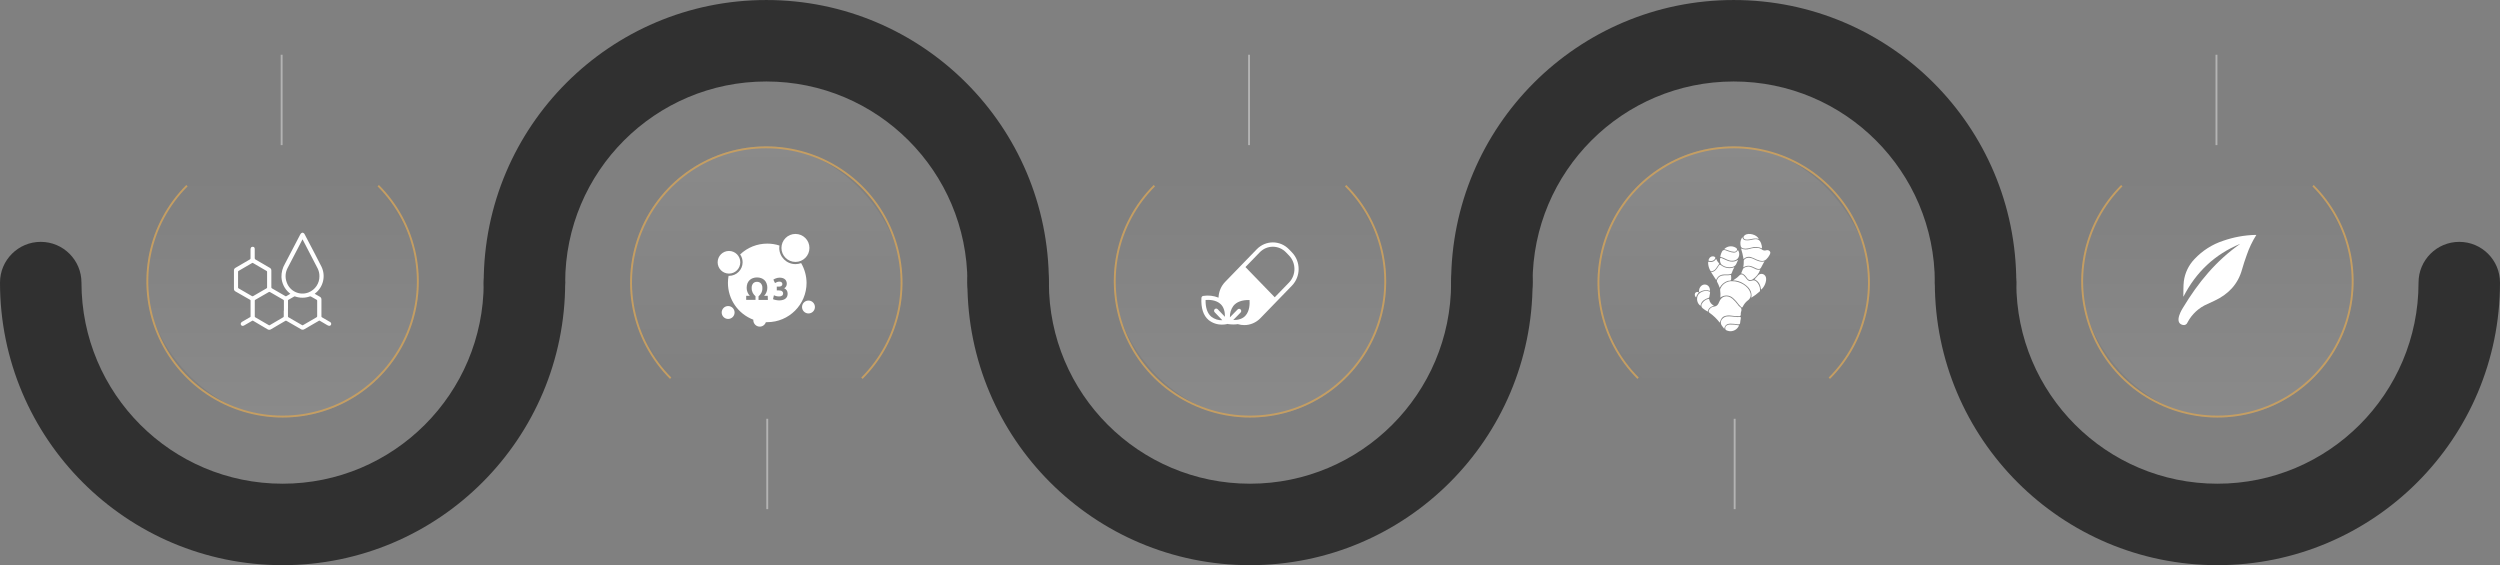 <svg width="1964" height="444" viewBox="0 0 1964 444" fill="none" xmlns="http://www.w3.org/2000/svg">
    <rect x="0" y="0" width="1964" height="444" fill="#808080" stroke="none"/>
    <path fill-rule="evenodd" clip-rule="evenodd" d="M-1.94073e-05 222.006C-2.0133e-05 344.611 99.394 444 222.001 444C344.607 444 444.002 344.612 444.002 222.007C444.002 204.334 429.675 190.007 412.002 190.007C394.329 190.007 380.002 204.333 380.002 222.007C380.002 309.263 309.264 380 222.001 380C134.738 380 64 309.262 64 222.006C64 204.333 49.673 190.006 32 190.006C14.327 190.006 -1.9045e-05 204.333 -1.94073e-05 222.006Z" fill="#303030"/>
    <rect x="329" y="328" width="214" height="214" rx="107" transform="rotate(-180 329 328)" fill="url(#paint0_linear_0_1)" fill-opacity="0.08"/>
    <path d="M297.13 145.87C311.989 160.729 322.109 179.661 326.208 200.272C330.308 220.882 328.204 242.245 320.162 261.66C312.12 281.075 298.502 297.669 281.029 309.344C263.557 321.019 243.014 327.25 222 327.25C200.986 327.25 180.443 321.019 162.971 309.344C145.498 297.669 131.88 281.075 123.838 261.66C115.796 242.245 113.692 220.882 117.792 200.272C121.891 179.661 132.011 160.729 146.87 145.87" stroke="#C59E62" stroke-width="1.5"/>
    <path d="M258.956 252.774L258.203 252.322C256.473 251.306 254.742 250.291 252.936 249.275C252.635 249.162 252.485 248.861 252.522 248.485C252.522 246.265 252.522 244.083 252.522 241.901C252.522 239.719 252.522 237.499 252.522 235.355C252.598 234.414 252.071 233.512 251.243 233.098C250.227 232.533 249.249 232.007 248.271 231.405C247.933 231.217 247.594 230.991 247.218 230.765C247.331 230.69 247.406 230.615 247.519 230.539C253.952 225.649 256.096 216.808 252.56 209.509C249.061 202.549 245.337 195.514 241.763 188.705L239.242 183.889C238.979 183.362 238.189 182.685 237.436 182.798C236.797 182.986 236.232 183.475 235.969 184.04C234.201 187.388 232.47 190.699 230.74 194.047C228.445 198.449 226.15 202.85 223.855 207.214C221.974 210.375 221.033 213.986 221.109 217.673C221.334 222.413 223.516 226.89 227.09 229.975C227.391 230.239 227.73 230.502 228.106 230.803L226.94 231.48C226.263 231.856 225.586 232.232 224.908 232.684C224.758 232.797 224.495 232.797 224.306 232.684C220.77 230.615 217.234 228.583 213.622 226.514C213.321 226.364 213.133 226.063 213.171 225.649C213.171 223.467 213.171 221.285 213.171 219.103C213.171 216.921 213.171 214.739 213.171 212.594C213.246 211.654 212.757 210.826 211.967 210.412C210.311 209.472 208.694 208.531 207.076 207.553C204.969 206.311 202.862 205.108 200.718 203.866C200.304 203.678 200.078 203.264 200.116 202.775C200.116 201.12 200.116 199.427 200.116 197.734V195.665C200.116 194.686 199.74 194.085 199.025 193.934C198.498 193.784 197.934 193.859 197.483 194.16L197.332 194.273C196.993 194.724 196.805 195.251 196.805 195.815C196.805 198.185 196.805 200.518 196.805 202.963C196.805 203.302 196.655 203.64 196.316 203.791C193.909 205.183 191.501 206.575 189.093 208.004L185.03 210.375C184.24 210.788 183.751 211.578 183.788 212.444C183.788 217.259 183.788 222.075 183.788 226.853C183.713 227.756 184.24 228.583 184.992 228.959C186.911 230.05 188.792 231.141 190.711 232.232C192.629 233.323 194.51 234.414 196.504 235.543C196.73 235.656 196.843 235.882 196.843 236.145C196.843 240.283 196.843 244.422 196.843 248.598C196.843 248.823 196.73 249.049 196.467 249.162C194.36 250.366 192.253 251.57 190.184 252.811C189.168 253.413 188.83 254.391 189.319 255.257C189.808 256.084 190.786 256.272 191.802 255.67C193.909 254.467 196.015 253.263 198.16 251.984C198.348 251.833 198.611 251.833 198.837 251.984C200.379 252.886 201.922 253.789 203.464 254.73C205.684 256.009 207.866 257.326 210.01 258.605C210.462 258.943 210.989 259.094 211.515 259.094C212.042 259.094 212.531 258.943 212.945 258.643C214.976 257.439 217.008 256.235 219.039 255.068C220.732 254.09 222.463 253.075 224.194 252.059C224.457 251.871 224.833 251.871 225.134 252.096C226.827 253.112 228.558 254.09 230.288 255.068C232.32 256.235 234.351 257.401 236.308 258.567C237.173 259.169 238.302 259.169 239.167 258.605C241.236 257.401 243.305 256.197 245.374 254.993C247.105 254.015 248.798 252.999 250.566 251.984C250.754 251.833 251.017 251.833 251.243 251.984C252.899 252.999 254.592 253.977 256.284 254.956L257.338 255.558C257.977 255.934 258.617 256.047 259.106 255.934C259.482 255.821 259.821 255.558 260.009 255.181C260.197 254.843 260.649 253.677 258.993 252.736L258.956 252.774ZM250.942 217.033C251.017 222.564 247.632 227.643 242.477 229.674C242.327 229.749 242.177 229.787 242.026 229.862C238.753 231.029 235.179 230.878 232.019 229.373C228.859 227.868 226.451 225.235 225.285 221.924C223.78 218.012 224.118 213.723 226.187 210.074C228.746 205.22 231.266 200.33 233.787 195.477L237.662 187.99C241.612 195.589 245.6 203.189 249.513 210.826C250.491 212.745 250.98 214.889 250.942 217.071V217.033ZM226.263 242.315V240.66C226.263 239.117 226.263 237.575 226.263 235.995C226.263 235.806 226.338 235.656 226.564 235.543C227.203 235.204 227.843 234.828 228.482 234.452C229.348 233.963 230.251 233.436 231.116 232.947C231.304 232.834 231.567 232.797 231.755 232.872C235.518 234.226 239.694 234.226 243.418 232.872C243.719 232.797 243.982 232.834 244.246 232.947C245.073 233.399 245.863 233.85 246.653 234.302C247.331 234.715 248.008 235.092 248.76 235.505C249.024 235.618 249.174 235.882 249.174 236.22C249.174 240.283 249.174 244.346 249.174 248.447C249.174 248.786 249.024 249.124 248.647 249.275C245.111 251.306 241.612 253.338 238.038 255.445C237.85 255.595 237.624 255.595 237.361 255.445C233.787 253.376 230.251 251.306 226.601 249.237C226.338 249.124 226.187 248.861 226.225 248.522C226.225 247.018 226.225 245.475 226.225 243.97V242.315H226.263ZM187.061 213.384C187.061 213.158 187.137 212.97 187.362 212.858C190.936 210.788 194.473 208.719 198.084 206.612C198.197 206.537 198.31 206.5 198.423 206.5C198.536 206.5 198.686 206.537 198.799 206.65C202.336 208.719 205.872 210.788 209.446 212.858C209.672 212.97 209.822 213.196 209.822 213.497C209.822 217.598 209.822 221.736 209.822 225.874C209.822 226.138 209.709 226.364 209.408 226.514C205.834 228.546 202.298 230.577 198.875 232.609C198.574 232.834 198.197 232.797 197.859 232.571C194.36 230.539 190.861 228.508 187.325 226.476C187.137 226.401 187.024 226.213 187.024 225.95C187.024 224.332 187.024 222.677 187.024 221.059V218.614C187.024 216.883 187.024 215.152 187.024 213.384H187.061ZM222.914 244.045C222.914 245.55 222.914 247.055 222.914 248.56C222.914 248.823 222.764 249.049 222.651 249.162C219.077 251.306 215.428 253.451 211.816 255.52C211.628 255.595 211.44 255.595 211.327 255.52C209.145 254.278 207.001 252.999 204.819 251.758L200.492 249.237C200.266 249.124 200.154 248.899 200.154 248.598C200.154 244.459 200.154 240.321 200.154 236.145C200.154 235.882 200.266 235.656 200.53 235.543C204.066 233.512 207.64 231.48 211.214 229.411C211.327 229.336 211.478 229.298 211.628 229.298C211.779 229.298 211.967 229.336 212.117 229.448C215.616 231.48 219.115 233.512 222.651 235.543C222.914 235.656 223.065 235.919 223.027 236.258C223.027 237.763 223.027 239.305 223.027 240.81V241.901V244.045H222.914Z" fill="white"/>
    <line x1="221.25" y1="114" x2="221.25" y2="43" stroke="white" stroke-opacity="0.4" stroke-width="1.5"/>
    <path fill-rule="evenodd" clip-rule="evenodd" d="M792.001 254.007C809.674 254.007 824.001 239.68 824.001 222.007C824.001 99.402 724.607 0.013 602 0.013C479.394 0.013 380 99.402 380 222.007C380 239.68 394.327 254.007 412 254.007C429.673 254.007 444 239.68 444 222.007C444 134.75 514.738 64.013 602 64.013C689.263 64.013 760.001 134.75 760.001 222.007C760.001 239.68 774.327 254.007 792.001 254.007Z" fill="#303030"/>
    <rect x="495" y="114.996" width="214" height="214" rx="107" fill="url(#paint1_linear_0_1)" fill-opacity="0.08"/>
    <path d="M526.87 297.126C512.011 282.267 501.891 263.335 497.792 242.725C493.692 222.114 495.796 200.751 503.838 181.336C511.88 161.922 525.498 145.328 542.971 133.653C560.443 121.978 580.986 115.746 602 115.746C623.014 115.746 643.557 121.978 661.029 133.653C678.502 145.328 692.12 161.922 700.162 181.336C708.204 200.751 710.308 222.114 706.208 242.725C702.109 263.335 691.989 282.267 677.13 297.126" stroke="#C59E62" stroke-width="1.5"/>
    <path d="M581.568 206.042C581.568 201.137 577.579 197.149 572.675 197.149C567.77 197.149 563.781 201.137 563.781 206.042C563.781 210.947 567.77 214.936 572.675 214.936C577.633 214.936 581.568 210.947 581.568 206.042ZM624.903 205.773C630.993 205.773 635.898 200.868 635.898 194.777C635.898 188.687 630.993 183.782 624.903 183.782C618.812 183.782 613.907 188.687 613.907 194.777C613.907 200.814 618.812 205.773 624.903 205.773ZM629.376 206.689C627.975 207.228 626.412 207.498 624.903 207.498C617.896 207.498 612.182 201.784 612.182 194.777C612.182 194.131 612.236 193.538 612.344 192.891C609.218 191.867 605.984 191.382 602.75 191.382C594.827 191.382 587.173 194.4 581.46 199.898C582.754 201.676 583.4 203.832 583.4 206.042C583.4 211.917 578.603 216.714 572.728 216.714C572.621 216.714 572.459 216.714 572.351 216.714C572.028 218.547 571.866 220.433 571.866 222.266C571.866 235.094 579.789 246.574 591.809 251.156C591.809 251.263 591.809 251.425 591.809 251.533C591.809 254.336 594.072 256.599 596.875 256.599C599.031 256.599 600.971 255.198 601.672 253.096C602.049 253.096 602.427 253.096 602.75 253.096C619.782 253.096 633.634 239.298 633.634 222.212C633.58 216.768 632.125 211.432 629.376 206.689ZM603.235 235.633H595.905V232.776C596.336 232.399 596.713 232.022 597.091 231.59C597.468 231.159 597.791 230.674 598.061 230.135C598.33 229.596 598.6 229.003 598.708 228.41C598.869 227.764 598.977 227.063 598.923 226.362C599.031 225.015 598.6 223.721 597.791 222.697C596.983 221.835 595.851 221.35 594.719 221.403C593.533 221.35 592.402 221.835 591.647 222.643C590.838 223.667 590.407 225.015 590.515 226.308C590.515 227.009 590.569 227.71 590.731 228.356C590.892 228.949 591.108 229.542 591.377 230.081C591.647 230.566 591.97 231.105 592.348 231.536C592.725 231.968 593.102 232.399 593.533 232.722V235.579H586.203V232.399H589.06C587.443 230.728 586.58 228.464 586.58 226.147C586.58 224.961 586.796 223.775 587.173 222.643C587.551 221.673 588.144 220.811 588.898 220.056C589.653 219.355 590.515 218.816 591.485 218.493C592.509 218.116 593.587 217.954 594.719 217.954C595.797 217.954 596.929 218.116 597.953 218.493C598.923 218.816 599.786 219.355 600.54 220.056C601.295 220.811 601.888 221.673 602.211 222.643C602.642 223.775 602.858 224.961 602.804 226.147C602.804 228.464 601.942 230.728 600.271 232.399H603.127L603.235 235.633ZM618.435 232.722C618.165 233.369 617.788 234.016 617.249 234.447C616.656 234.986 615.901 235.363 615.147 235.579C614.177 235.848 613.153 236.01 612.129 236.01C611.697 236.01 611.212 235.956 610.781 235.902C610.296 235.848 609.811 235.741 609.38 235.687C608.948 235.633 608.517 235.471 608.14 235.363C607.871 235.255 607.547 235.148 607.278 235.04L607.978 231.968C608.517 232.183 609.056 232.399 609.595 232.561C610.404 232.776 611.212 232.884 612.021 232.884C612.883 232.938 613.745 232.722 614.446 232.237C614.985 231.806 615.255 231.159 615.201 230.512C615.201 230.135 615.147 229.704 614.931 229.38C614.716 229.057 614.5 228.841 614.177 228.626C613.799 228.41 613.422 228.303 613.045 228.249C612.56 228.195 612.129 228.141 611.643 228.141H610.242V225.176H611.859C612.182 225.176 612.56 225.122 612.883 225.069C613.207 225.015 613.476 224.907 613.745 224.745C614.015 224.583 614.231 224.368 614.392 224.098C614.554 223.775 614.608 223.452 614.608 223.074C614.608 222.805 614.554 222.481 614.392 222.266C614.284 222.05 614.123 221.835 613.907 221.673C613.692 221.511 613.476 221.403 613.206 221.35C612.937 221.296 612.667 221.242 612.398 221.242C611.751 221.242 611.104 221.35 610.458 221.565C609.919 221.781 609.38 222.05 608.841 222.374L607.547 219.679C607.817 219.517 608.086 219.355 608.463 219.14C608.841 218.924 609.218 218.762 609.595 218.655C610.026 218.493 610.458 218.385 610.943 218.277C611.428 218.17 611.967 218.116 612.452 218.116C613.314 218.116 614.177 218.223 614.985 218.493C615.632 218.709 616.225 219.032 616.764 219.517C617.249 219.948 617.572 220.487 617.788 221.08C618.003 221.673 618.111 222.32 618.111 223.02C618.111 223.721 617.896 224.368 617.572 225.015C617.249 225.608 616.71 226.147 616.063 226.47C616.872 226.793 617.572 227.386 618.057 228.087C618.542 228.841 618.812 229.758 618.758 230.674C618.812 231.267 618.65 232.022 618.435 232.722ZM572.028 240.43C569.225 240.43 566.961 242.693 566.961 245.496C566.961 248.299 569.225 250.563 572.028 250.563C574.831 250.563 577.094 248.299 577.094 245.496C577.094 242.693 574.831 240.43 572.028 240.43ZM635.143 236.118C632.341 236.118 630.077 238.382 630.077 241.184C630.077 243.987 632.341 246.251 635.143 246.251C637.946 246.251 640.21 243.987 640.21 241.184C640.21 238.382 637.946 236.118 635.143 236.118Z" fill="white"/>
    <line x1="602.75" y1="328.996" x2="602.75" y2="399.996" stroke="white" stroke-opacity="0.4" stroke-width="1.5"/>
    <path fill-rule="evenodd" clip-rule="evenodd" d="M760 222.006C760 344.611 859.394 444 982.001 444C1104.61 444 1204 344.612 1204 222.007C1204 204.334 1189.68 190.007 1172 190.007C1154.33 190.007 1140 204.333 1140 222.007C1140 309.263 1069.26 380 982.001 380C894.738 380 824 309.262 824 222.006C824 204.333 809.673 190.006 792 190.006C774.327 190.006 760 204.333 760 222.006Z" fill="#303030"/>
    <rect x="1089" y="328" width="214" height="214" rx="107" transform="rotate(-180 1089 328)" fill="url(#paint2_linear_0_1)" fill-opacity="0.08"/>
    <path d="M1057.13 145.87C1071.99 160.729 1082.11 179.661 1086.21 200.272C1090.31 220.882 1088.2 242.245 1080.16 261.66C1072.12 281.075 1058.5 297.669 1041.03 309.344C1023.56 321.019 1003.01 327.25 982 327.25C960.986 327.25 940.443 321.019 922.971 309.344C905.498 297.669 891.88 281.075 883.838 261.66C875.796 242.245 873.692 220.882 877.792 200.272C881.891 179.661 892.011 160.729 906.87 145.87" stroke="#C59E62" stroke-width="1.5"/>
    <path d="M1014.99 198.296L1012.59 195.815C1005.6 188.633 994.3 188.633 987.317 195.815L962.485 221.429C959.282 224.728 957.422 229.167 957.276 233.835C953.437 232.294 949.268 231.827 945.197 232.478C944.442 232.617 943.881 233.273 943.838 234.063C943.418 242.058 945.327 247.905 949.511 251.443C952.563 253.846 956.327 255.104 960.166 254.998C961.509 255.015 962.852 254.864 964.162 254.553C964.243 254.531 964.297 254.453 964.372 254.425C964.486 254.469 964.577 254.564 964.701 254.581C966.12 254.792 967.549 254.898 968.978 254.903C970.148 254.909 971.318 254.814 972.472 254.631C972.483 254.636 972.499 254.647 972.51 254.658C974.133 255.142 975.815 255.393 977.503 255.393C982.243 255.393 986.794 253.451 990.148 249.991L1014.97 224.377C1021.95 217.167 1021.95 205.507 1014.99 198.296ZM954.256 245.312L960.258 251.576C957.152 251.721 954.095 250.742 951.614 248.811C948.519 246.197 946.998 241.785 947.095 235.671C949.673 235.454 955.453 235.454 959.093 239.064C961.32 241.279 962.356 244.606 962.339 248.9L956.602 242.92C955.96 242.252 954.914 242.247 954.267 242.903C953.62 243.56 953.609 244.639 954.246 245.307C954.251 245.312 954.256 245.312 954.256 245.312ZM978.349 248.083C976.214 250.38 972.973 251.448 968.816 251.426L974.618 245.518C975.265 244.856 975.27 243.782 974.629 243.115C974.629 243.115 974.629 243.115 974.623 243.109C973.982 242.441 972.936 242.436 972.288 243.092L966.217 249.284C966.076 246.08 967.025 242.925 968.897 240.366C971.431 237.167 975.669 235.582 981.633 235.699C981.844 238.352 981.855 244.322 978.349 248.083ZM1012.66 221.963L1001.43 233.535L978.425 209.801L989.646 198.224C995.341 192.366 1004.55 192.366 1010.25 198.224L1012.65 200.705C1018.33 206.58 1018.33 216.088 1012.66 221.963Z" fill="white"/>
    <line x1="981.25" y1="114" x2="981.25" y2="43" stroke="white" stroke-opacity="0.4" stroke-width="1.5"/>
    <path fill-rule="evenodd" clip-rule="evenodd" d="M1552 254.007C1569.67 254.007 1584 239.68 1584 222.007C1584 99.402 1484.61 0.013 1362 0.013C1239.39 0.013 1140 99.402 1140 222.007C1140 239.68 1154.33 254.007 1172 254.007C1189.67 254.007 1204 239.68 1204 222.007C1204 134.75 1274.74 64.013 1362 64.013C1449.26 64.013 1520 134.75 1520 222.007C1520 239.68 1534.33 254.007 1552 254.007Z" fill="#303030"/>
    <rect x="1255" y="114.996" width="214" height="214" rx="107" fill="url(#paint3_linear_0_1)" fill-opacity="0.08"/>
    <path d="M1286.87 297.126C1272.01 282.267 1261.89 263.335 1257.79 242.725C1253.69 222.114 1255.8 200.751 1263.84 181.336C1271.88 161.922 1285.5 145.328 1302.97 133.653C1320.44 121.978 1340.99 115.746 1362 115.746C1383.01 115.746 1403.56 121.978 1421.03 133.653C1438.5 145.328 1452.12 161.922 1460.16 181.336C1468.2 200.751 1470.31 222.114 1466.21 242.725C1462.11 263.335 1451.99 282.267 1437.13 297.126" stroke="#C59E62" stroke-width="1.5"/>
    <path d="M1357.09 259.792C1356.21 259.499 1355.45 259.206 1355.37 258.201C1355.2 257.197 1355.66 256.234 1356.46 255.69C1357.17 255.229 1358.05 254.936 1358.89 254.936C1361.36 254.895 1363.78 255.104 1366.21 255.606C1365.12 258.411 1362.4 260.211 1359.43 260.211C1358.68 260.211 1357.88 260.085 1357.09 259.792ZM1351.98 254.392C1351.31 251.839 1353.65 249.034 1356.5 248.616C1359.18 248.239 1361.77 248.951 1364.41 249.034C1364.91 249.118 1365.46 249.118 1366 249.034C1367.3 248.657 1367.8 249.076 1367.55 250.374C1367.3 251.462 1367.17 252.509 1367.05 253.639C1366.97 254.769 1366.38 254.895 1365.33 254.811C1363.37 254.476 1361.4 254.308 1359.43 254.267C1356.54 254.35 1355.08 255.522 1354.58 258.327C1353.61 256.862 1352.36 255.815 1351.98 254.392ZM1342.94 245.685C1341.89 244.932 1342.39 243.718 1343.06 242.839C1343.9 241.709 1345.2 240.997 1346.58 240.83C1349.05 240.579 1349.89 238.988 1350.6 237.188C1352.36 232.542 1356.92 231.37 1360.94 234.635C1362.53 236.016 1363.95 237.607 1365.21 239.281C1365.54 239.867 1365.96 240.369 1366.46 240.788C1368.35 241.918 1368.39 243.425 1367.72 245.183C1367.55 245.769 1367.51 246.355 1367.55 246.941C1367.68 248.071 1367.05 248.364 1366 248.406C1363.95 248.448 1361.94 248.281 1359.93 247.946C1358.26 247.695 1356.54 247.82 1354.91 248.323C1352.98 249.034 1352.23 250.039 1351.02 253.471C1348.76 250.499 1346.04 247.862 1342.94 245.685ZM1337.54 242.086C1336.49 241.207 1336.28 239.7 1337.04 238.569C1338.12 236.686 1339.88 235.346 1342.02 234.844C1342.52 234.677 1342.73 234.844 1342.77 235.304C1343.11 237.397 1344.49 239.197 1346.45 240.076C1343.94 240.997 1341.98 242.169 1341.64 244.806C1340.18 244.053 1338.79 243.132 1337.54 242.086ZM1367.76 241.123C1366.51 239.867 1365.33 238.528 1364.29 237.063C1363.49 236.1 1362.57 235.179 1361.65 234.342C1358.89 231.663 1354.58 231.412 1351.52 233.798C1351.69 231.788 1351.6 229.779 1351.35 227.812C1351.31 227.351 1351.39 226.891 1351.65 226.514C1353.28 222.956 1356.88 220.696 1360.81 220.905C1366.92 220.863 1373.29 224.756 1374.92 229.528C1375.97 231.872 1375.21 234.593 1373.08 236.016C1371.4 237.314 1370.06 238.988 1369.14 240.914C1368.89 241.374 1368.72 241.583 1368.47 241.583C1368.22 241.583 1368.05 241.374 1367.76 241.123ZM1334.06 231.621C1336.12 228.942 1339.59 227.895 1342.77 228.942C1343.27 229.067 1343.52 229.612 1343.4 230.072C1343.4 230.114 1343.4 230.114 1343.4 230.156C1343.23 231.202 1342.98 232.207 1342.85 233.253C1342.77 233.798 1342.44 234.007 1341.93 234.132C1341.01 234.425 1340.13 234.802 1339.34 235.304C1337.41 236.267 1336.12 238.151 1335.91 240.286C1333.19 238.276 1332.43 234.593 1334.06 231.621ZM1369.9 222.872C1367.38 221.198 1364.5 220.277 1361.48 220.277C1362.65 219.482 1363.66 218.854 1364.58 218.142C1365.21 217.64 1365.79 217.096 1366.34 216.51C1367.01 215.547 1368.35 215.296 1369.35 215.966C1369.48 216.049 1369.6 216.175 1369.73 216.3C1370.61 217.096 1371.36 217.975 1372.03 218.938C1373.5 220.821 1374.42 221.114 1376.76 220.361C1377.72 220.026 1378.81 220.277 1379.57 220.989C1381.7 222.789 1382.83 225.468 1382.7 228.23C1382.7 228.565 1382.58 228.858 1382.33 229.067C1380.32 230.867 1378.14 232.5 1375.84 233.881C1376.68 228.649 1373.83 225.468 1369.9 222.872ZM1331.47 230.993C1331.59 230.114 1332.31 229.444 1333.19 229.402C1333.65 229.36 1334.23 229.277 1334.48 229.737C1334.69 230.114 1334.15 230.323 1333.94 230.574C1333.23 231.495 1332.72 232.542 1332.43 233.672C1331.68 233.044 1331.3 231.998 1331.47 230.993ZM1334.78 229.151C1334.61 227.56 1335.15 226.012 1336.24 224.84C1337.25 223.751 1338.75 223.291 1340.18 223.626C1342.14 224.086 1343.4 225.844 1343.36 228.481C1340.68 227.561 1337.75 227.895 1335.36 229.402C1335.28 229.486 1335.15 229.486 1335.07 229.528C1334.9 229.486 1334.78 229.36 1334.78 229.151ZM1378.35 219.44C1379.27 218.519 1380.15 217.556 1380.99 216.552C1382.2 214.961 1384.46 214.71 1386.05 215.924C1386.72 216.426 1387.18 217.179 1387.35 218.017C1388.02 220.947 1386.1 225.677 1383.46 227.561C1383.04 224.17 1381.95 221.114 1378.35 219.44ZM1348.92 221.365C1348.71 220.947 1348.71 220.486 1348.88 220.068C1349.72 217.64 1351.6 216.426 1354.62 216.259C1355.12 216.217 1355.62 216.259 1356.12 216.259C1357.17 216.3 1358.22 216.259 1359.22 216.049C1359.68 215.924 1359.98 216.091 1359.93 216.593C1359.93 216.635 1359.93 216.677 1359.93 216.719C1360.1 217.765 1360.1 218.812 1359.93 219.817C1359.56 220.821 1358.09 220.403 1357.17 220.737C1354.49 221.658 1352.27 223.584 1350.98 226.095C1350.43 224.463 1349.76 222.872 1348.92 221.365ZM1372.53 218.519C1371.28 216.886 1370.23 215.086 1367.84 214.752C1368.3 213.58 1368.72 212.491 1369.23 211.403C1369.9 209.98 1372.74 209.059 1374.71 209.519C1376.01 209.896 1377.26 210.398 1378.43 211.026C1379.77 211.821 1381.32 212.114 1382.83 211.821C1381.78 214.919 1379.69 217.598 1376.97 219.398C1376.38 219.817 1375.71 220.026 1375.04 220.068C1374 220.026 1373.08 219.44 1372.53 218.519ZM1344.24 213.831C1347.5 213.454 1348.67 211.152 1350.05 209.017C1350.98 207.552 1350.98 207.636 1352.44 208.64C1355.37 210.733 1359.18 211.235 1362.53 209.896C1361.69 211.361 1360.98 212.868 1360.44 214.5C1360.27 215.003 1359.81 215.338 1359.31 215.379C1358.13 215.631 1356.92 215.714 1355.71 215.631C1352.27 215.463 1349.59 216.468 1348.21 219.984C1346.83 217.891 1345.62 216.007 1344.24 213.831ZM1343.65 212.659C1342.52 210.775 1341.93 208.598 1341.89 206.38C1341.89 205.877 1341.93 205.417 1342.69 205.626C1344.82 206.254 1347.12 205.291 1348.17 203.324C1348.71 204.622 1349.47 205.794 1350.43 206.84C1350.77 207.133 1350.56 207.343 1350.35 207.636C1349.59 208.682 1348.84 209.729 1348.13 210.817C1347.38 211.989 1346.2 212.784 1344.82 213.119C1344.7 213.161 1344.53 213.161 1344.4 213.161C1344.07 213.161 1343.78 212.952 1343.65 212.659ZM1380.65 211.194C1379.9 210.984 1379.19 210.691 1378.52 210.315C1375.67 208.849 1372.83 207.929 1369.52 210.063C1369.81 208.305 1369.94 206.547 1369.9 204.747C1369.94 203.785 1371.78 202.612 1373.2 202.487C1374.84 202.445 1376.47 202.822 1377.93 203.617C1380.4 204.789 1382.83 206.087 1386.22 205.375C1384.92 207.175 1384.34 208.933 1383.37 210.44C1383 211.026 1382.33 211.361 1381.66 211.319C1381.32 211.319 1380.95 211.277 1380.65 211.194ZM1352.19 207.636C1351.31 206.254 1351.02 204.58 1351.35 202.947C1351.69 202.403 1352.27 202.654 1352.65 202.822C1354.03 203.366 1355.33 204.036 1356.71 204.622C1358.64 205.543 1360.85 205.752 1362.91 205.291C1363.78 204.998 1364.66 204.58 1365.5 204.119C1364.24 206.212 1364.16 209.059 1360.94 209.729C1360.14 209.896 1359.31 209.98 1358.51 209.98C1356.17 210.022 1353.91 209.142 1352.19 207.636ZM1343.9 205.04C1342.06 205.04 1341.85 204.622 1342.73 203.157C1343.44 201.608 1345.28 200.938 1346.83 201.65C1346.87 201.65 1346.87 201.692 1346.91 201.692C1347.58 202.11 1347.79 202.529 1347.33 203.282C1346.66 204.412 1345.41 205.124 1344.11 205.082C1344.03 205.04 1343.98 205.04 1343.9 205.04ZM1382.7 204.831C1380.9 204.329 1379.15 203.617 1377.51 202.738C1374.84 201.524 1372.28 201.064 1369.73 203.575C1369.27 200.729 1368.64 197.924 1367.76 195.203C1369.9 196.124 1372.32 196.25 1374.58 195.496C1376.76 194.785 1379.02 194.576 1381.28 194.785C1382.24 194.91 1383.12 195.287 1383.92 195.873C1384.88 196.71 1386.18 197.045 1387.39 196.668C1388.4 196.292 1389.57 196.543 1390.32 197.338C1391.12 198.259 1390.7 199.222 1390.24 200.185C1389.57 201.524 1388.65 202.738 1387.56 203.743C1386.68 204.58 1385.51 205.04 1384.3 205.04C1383.75 204.998 1383.21 204.915 1382.7 204.831ZM1358.43 204.538C1356.12 203.91 1354.24 202.403 1351.9 201.943C1351.31 201.817 1351.52 201.357 1351.56 201.022C1351.81 199.85 1352.23 198.72 1352.78 197.673C1353.19 196.627 1354.37 196.124 1355.37 196.543C1355.45 196.585 1355.54 196.627 1355.58 196.627C1357.13 197.255 1358.72 197.799 1360.35 198.217C1362.86 198.761 1364.08 198.385 1365.33 196.459C1366.71 198.427 1366.67 201.064 1365.25 202.989C1364.16 204.245 1362.53 204.915 1360.9 204.831C1360.1 204.915 1359.26 204.789 1358.43 204.538ZM1357.8 196.752C1356.75 196.292 1355.62 195.957 1354.49 195.748C1356.88 193.236 1360.73 192.776 1363.66 194.617C1364.29 195.078 1364.91 195.538 1364.54 196.417C1364.24 197.255 1363.45 197.799 1362.57 197.799C1362.44 197.799 1362.32 197.799 1362.19 197.799C1360.69 197.715 1359.22 197.38 1357.8 196.752ZM1370.86 195.329C1368.51 195.287 1367.38 194.241 1367.3 192.106C1367.05 190.055 1367.55 187.962 1368.81 186.329C1368.97 187.543 1369.9 188.506 1371.11 188.715C1372.28 188.883 1373.41 188.883 1374.58 188.673C1375.67 188.506 1376.76 188.213 1377.85 188.046C1380.82 187.543 1382.45 188.422 1383.5 191.101C1384 192.357 1384.25 193.738 1384.17 195.12C1381.53 193.822 1378.48 193.655 1375.71 194.576C1374.21 195.036 1372.62 195.287 1371.03 195.371L1370.86 195.329ZM1371.44 188.129C1370.65 188.087 1369.98 187.543 1369.73 186.832C1369.52 186.036 1369.94 185.534 1370.44 184.99C1370.61 184.822 1370.82 184.697 1370.98 184.571C1373.79 182.729 1380.23 184.236 1381.74 187.794C1379.19 186.79 1376.76 187.669 1374.29 188.087C1373.7 188.171 1373.12 188.255 1372.49 188.255C1372.16 188.213 1371.82 188.213 1371.44 188.129Z" fill="white"/>
    <line x1="1362.75" y1="328.996" x2="1362.75" y2="399.996" stroke="white" stroke-opacity="0.4" stroke-width="1.5"/>
    <path fill-rule="evenodd" clip-rule="evenodd" d="M1520 222.006C1520 344.611 1619.39 444 1742 444C1864.61 444 1964 344.612 1964 222.007C1964 204.334 1949.68 190.007 1932 190.007C1914.33 190.007 1900 204.333 1900 222.007C1900 309.263 1829.26 380 1742 380C1654.74 380 1584 309.262 1584 222.006C1584 204.333 1569.67 190.006 1552 190.006C1534.33 190.006 1520 204.333 1520 222.006Z" fill="#303030"/>
    <rect x="1849" y="328" width="214" height="214" rx="107" transform="rotate(-180 1849 328)" fill="url(#paint4_linear_0_1)" fill-opacity="0.08"/>
    <path d="M1817.13 145.87C1831.99 160.729 1842.11 179.661 1846.21 200.272C1850.31 220.882 1848.2 242.245 1840.16 261.66C1832.12 281.075 1818.5 297.669 1801.03 309.344C1783.56 321.019 1763.01 327.25 1742 327.25C1720.99 327.25 1700.44 321.019 1682.97 309.344C1665.5 297.669 1651.88 281.075 1643.84 261.66C1635.8 242.245 1633.69 220.882 1637.79 200.272C1641.89 179.661 1652.01 160.729 1666.87 145.87" stroke="#C59E62" stroke-width="1.5"/>
    <path d="M1714.82 255.292C1716.36 255.697 1717.96 254.852 1718.49 253.346C1721.89 246.818 1727.46 241.68 1734.23 238.811C1736.1 238.013 1737.9 237.103 1739.73 236.253C1750.49 231.227 1758.09 223.435 1761.33 211.744C1762.37 207.947 1763.67 204.224 1764.98 200.505C1766.87 194.918 1769.42 189.573 1772.57 184.585C1772.21 184.577 1771.94 184.542 1771.68 184.542H1771.53C1763.03 184.788 1754.62 186.337 1746.58 189.137C1737.96 191.954 1730.2 196.903 1724 203.521C1719.43 208.279 1716.5 214.371 1715.62 220.911C1715.19 224.656 1715.33 228.496 1715.23 232.288C1715.22 232.564 1715.24 232.84 1715.29 233.112C1725.2 213.737 1739.95 199.797 1759.98 191.54C1741.06 204.737 1726.82 222.011 1714.96 241.762C1714.97 241.762 1707.11 253.536 1714.82 255.292Z" fill="white"/>
    <line x1="1741.25" y1="114" x2="1741.25" y2="43" stroke="white" stroke-opacity="0.4" stroke-width="1.5"/>
    <defs>
        <linearGradient id="paint0_linear_0_1" x1="430.541" y1="328" x2="430.541" y2="524.531" gradientUnits="userSpaceOnUse">
            <stop stop-color="white"/>
            <stop offset="1" stop-color="white" stop-opacity="0"/>
        </linearGradient>
        <linearGradient id="paint1_linear_0_1" x1="596.541" y1="114.996" x2="596.541" y2="311.527" gradientUnits="userSpaceOnUse">
            <stop stop-color="white"/>
            <stop offset="1" stop-color="white" stop-opacity="0"/>
        </linearGradient>
        <linearGradient id="paint2_linear_0_1" x1="1190.54" y1="328" x2="1190.54" y2="524.531" gradientUnits="userSpaceOnUse">
            <stop stop-color="white"/>
            <stop offset="1" stop-color="white" stop-opacity="0"/>
        </linearGradient>
        <linearGradient id="paint3_linear_0_1" x1="1356.54" y1="114.996" x2="1356.54" y2="311.527" gradientUnits="userSpaceOnUse">
            <stop stop-color="white"/>
            <stop offset="1" stop-color="white" stop-opacity="0"/>
        </linearGradient>
        <linearGradient id="paint4_linear_0_1" x1="1950.54" y1="328" x2="1950.54" y2="524.531" gradientUnits="userSpaceOnUse">
            <stop stop-color="white"/>
            <stop offset="1" stop-color="white" stop-opacity="0"/>
        </linearGradient>
    </defs>
</svg>
